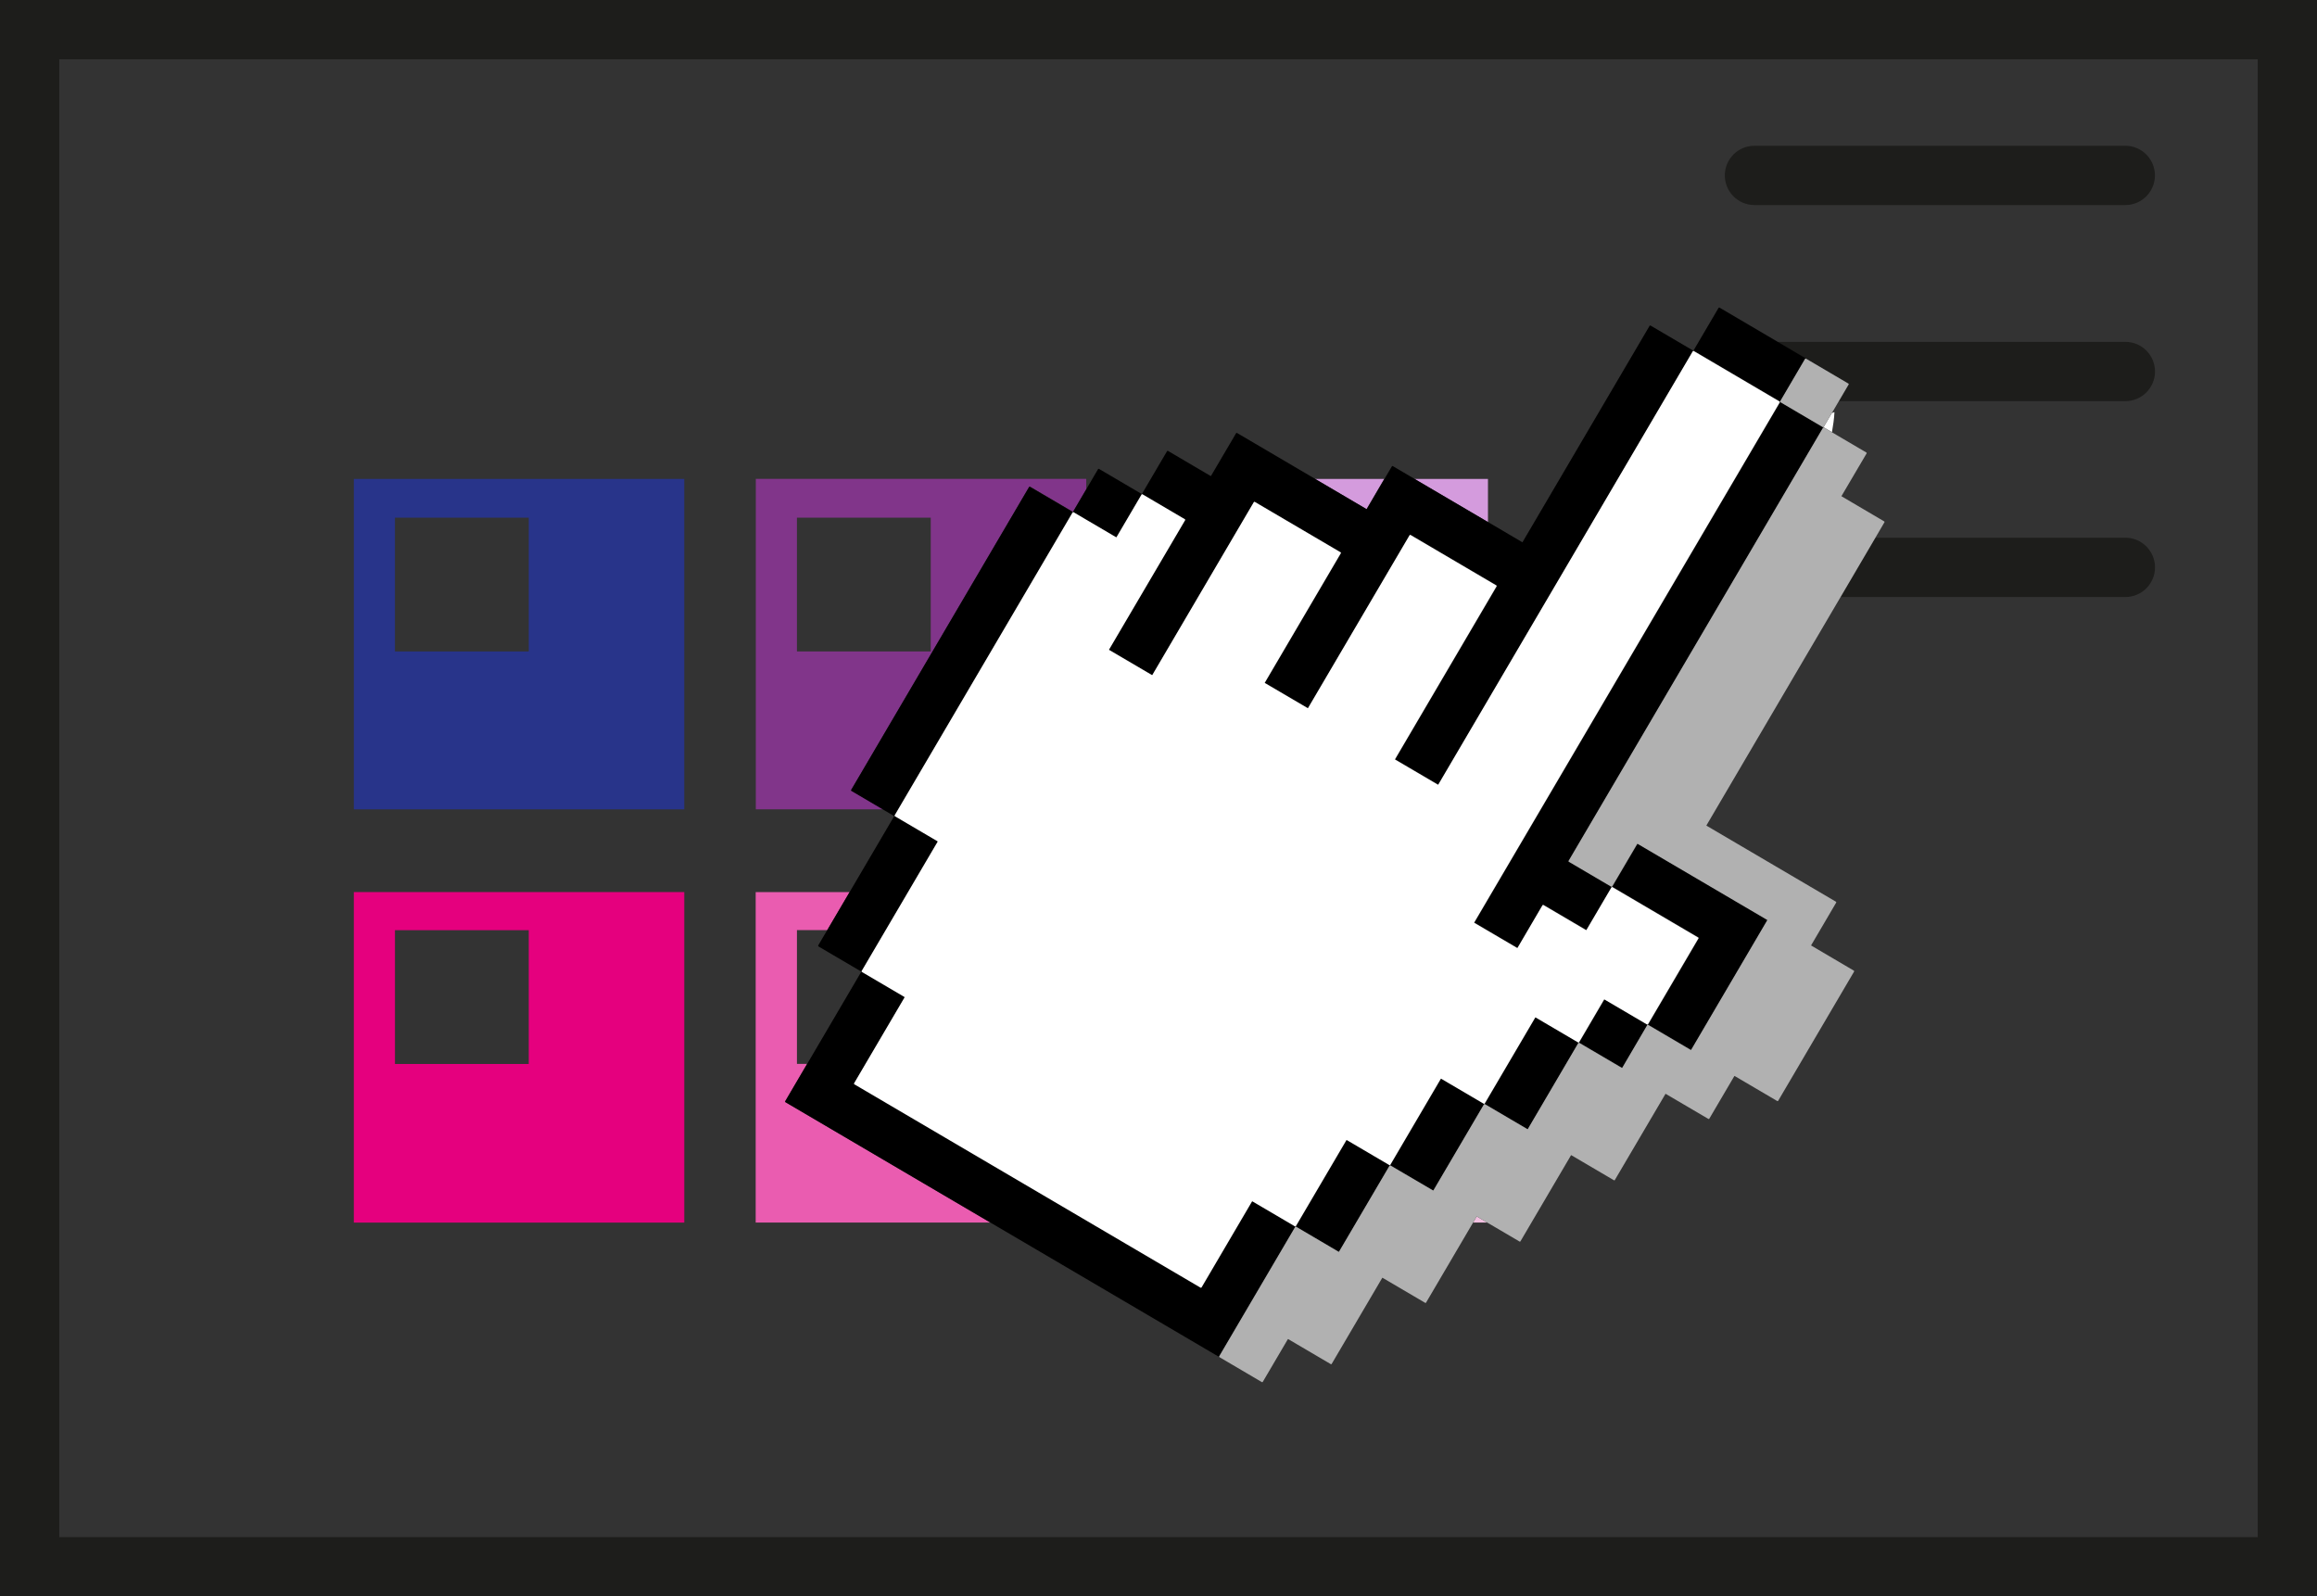 <?xml version="1.0" encoding="UTF-8"?><svg id="Calque_2" xmlns="http://www.w3.org/2000/svg" width="32.283" height="22.242" viewBox="0 0 32.283 22.242"><rect x="0" y="0" width="32.283" height="22.242" fill="#333333" stroke="none"/><path d="M0,0V22.242H32.283V0H0ZM31.457,21.416H.826V.826H31.457V21.416Z" fill="#1d1d1b"/><path d="M24.445,2.857h5.167c.228,0,.413-.185,.413-.413s-.185-.413-.413-.413h-5.167c-.228,0-.413,.185-.413,.413s.185,.413,.413,.413Z" fill="#1d1d1b"/><path d="M25.16,4.996l.003,.001,.59,.347,.003,.003,.002,.004,0,.004-.001,.004-.135,.23h3.991c.228,0,.413-.185,.413-.413,0-.228-.185-.413-.413-.413h-4.851l.396,.233,.002,.002Z" fill="#1d1d1b"/><path d="M29.613,8.318c.228,0,.413-.185,.413-.413,0-.228-.185-.413-.413-.413h-3.483l-.485,.826h3.968Z" fill="#1d1d1b"/><path d="M9.535,6.673H4.93v4.604h4.604V6.673Zm-2.168,.554v1.849h-1.864v-1.864h1.864v.015Z" fill="#28348a"/><path d="M11.862,11.015l-.002-.003-0-.004,.001-.004,2.478-4.219,.003-.003,.004-.002,.004-0,.004,.001,.594,.349,.004-.001,.183-.311v-.146h-4.604v4.604h1.778l-.442-.26-.003-.003Zm-.743-1.939h-.015v-1.864h1.864v1.864h-1.849Z" fill="#81358a"/><path d="M9.535,12.429H4.93v4.605h4.604v-4.605Zm-2.168,.546v1.849h-1.864v-1.864h1.864v.015Z" fill="#e5007e"/><polygon points="10.944 15.356 10.941 15.354 10.939 15.35 10.939 15.346 10.94 15.343 11.245 14.823 11.119 14.823 11.104 14.823 11.104 14.808 11.104 14.652 11.104 13.13 11.104 12.974 11.104 12.959 11.119 12.959 11.275 12.959 11.527 12.959 11.838 12.429 10.529 12.429 10.529 17.033 13.798 17.033 10.944 15.356" fill="#ea5cb0"/><polygon points="20.732 6.673 19.707 6.673 20.732 7.275 20.732 6.673" fill="#d49bdd"/><polygon points="19.041 7.092 19.286 6.673 18.322 6.673 19.037 7.093 19.041 7.092" fill="#d49bdd"/><polygon points="20.574 16.95 20.525 17.033 20.721 17.033 20.578 16.949 20.574 16.95" fill="#f2c0e0"/><path d="M25.408,5.949l-0,.001,.001,.004,.001,.001,.003,.001,.112,.066c.016-.093,.03-.186,.035-.281l-.037,.014-.112,.191-.002,.002Z" fill="#fff"/><path d="M11.401,13.173l-.001,.004,0,.004,.002,.003,.003,.003,.594,.349,.001,.004-.754,1.284-.305,.519-.001,.004,0,.004,.002,.003,.003,.003,2.855,1.677,3.188,1.873,.003,.001-.001-.001-.002-.003-0-.004,.001-.004,1.057-1.8,.003-.003,.003-.002,.004-0,.004,.001,.594,.349,.004-.001,.704-1.198,.003-.003,.003-.002,.004-0,.004,.001,.594,.349,.004-.001,.704-1.198,.003-.003,.003-.002,.004-0,.004,.001,.594,.349,.004-.001,.704-1.199,.003-.003,.003-.002,.004-0,.004,.001,.594,.349,.004-.001,.349-.594,.003-.003,.003-.002,.004-0,.004,.001,.594,.349,.004-.001,1.062-1.807-.001-.004-1.807-1.061-.004,.001-.349,.594-.003,.003-.003,.002-.004,0-.004-.001-.59-.346-.003-.003-.002-.003-0-.004,.001-.004,3.544-6.033,.003-.003,.004-.002,.004-0,.001,0-.001-.001-.001-.004,0-.001-.001,.001-.003,.002-.004,0-.004-.001-.59-.347-.003-.003-.002-.003-0-.004,.001-.004,.346-.59,.003-.003,.003-.002,.004-0,.001,0-.002-.002-.396-.233-.808-.475-.004-.001h-.004l-.003,.002-.003,.003-.349,.594-.004,.001-.594-.349-.004-.001-.004,0-.003,.002-.003,.003-1.77,3.013-.004,.001-.474-.279-1.025-.602-.304-.179-.004-.001-.004,0-.003,.002-.003,.003-.103,.175-.246,.419-.004,.001-.714-.42-1.089-.64-.004-.001-.004,0-.004,.002-.003,.003-.349,.594-.004,.001-.594-.349-.004-.001-.004,0-.004,.002-.003,.003-.349,.594-.004,.001-.594-.349-.004-.001-.004,0-.003,.002-.003,.003-.166,.283-.183,.311-.004,.001-.594-.349-.004-.001-.004,0-.004,.002-.003,.003-2.478,4.219-.001,.004,0,.004,.002,.003,.003,.003,.442,.26,.152,.089,.001,.004-.622,1.059-.312,.53-.126,.214Zm.605,.355l1.059-1.803-.001-.004-.594-.349-.003-.003-.002-.003-0-.004,.001-.004,2.478-4.218,.003-.003,.003-.002h.004l.004,.001,.594,.349,.004-.001,.349-.594,.003-.003,.003-.002,.004-0,.004,.001,.59,.347,.003,.003,.002,.003,0,.004-.001,.004-1.059,1.803,.001,.004,.598,.351,.004-.001,1.415-2.408,.003-.003,.003-.002,.004-0,.004,.001,1.195,.702,.003,.003,.002,.003,0,.004-.001,.004-1.059,1.803,.001,.004,.598,.351,.004-.001,1.415-2.408,.003-.003,.003-.002,.004-0,.004,.001,1.195,.702,.003,.003,.002,.003,0,.004-.001,.004-1.415,2.408,.001,.004,.598,.351,.004-.001,3.546-6.037,.003-.003,.003-.002,.004-0,.004,.001,1.194,.702,.003,.003,.002,.003,0,.004-.001,.004-4.257,7.246,.001,.004,.598,.351,.004-.001,.349-.594,.003-.003,.003-.002,.004-0,.004,.001,.594,.349,.004-.001,.349-.594,.003-.003,.003-.002,.004-0,.004,.001,1.194,.702,.003,.003,.002,.003,0,.004-.001,.004-.702,1.195-.003,.003-.003,.002-.004,0-.004-.001-.594-.349-.004,.001-.349,.594-.003,.003-.004,.002h-.004l-.004-.001-.594-.349-.004,.001-.704,1.199-.003,.003-.003,.002-.004,0-.004-.001-.594-.349-.004,.001-.704,1.199-.003,.003-.003,.002-.004,0-.004-.001-.594-.349-.004,.001-.704,1.198-.003,.003-.003,.002-.004,0-.004-.001-.594-.349-.004,.001-.704,1.199-.003,.003-.003,.002-.004,0-.004-.001-4.823-2.833-.003-.003-.002-.003-0-.004,.001-.004,.704-1.199-.001-.004-.594-.349-.003-.003-.002-.003-0-.004,.001-.004Z"/><polygon points="12.006 13.539 12.009 13.542 12.603 13.891 12.604 13.895 11.9 15.093 11.899 15.097 11.899 15.101 11.901 15.104 11.904 15.107 16.727 17.94 16.731 17.941 16.735 17.941 16.738 17.939 16.741 17.937 17.445 16.738 17.448 16.737 18.042 17.086 18.046 17.087 18.05 17.087 18.053 17.085 18.056 17.082 18.76 15.884 18.763 15.883 19.357 16.232 19.361 16.233 19.365 16.233 19.368 16.232 19.371 16.229 20.075 15.03 20.079 15.029 20.673 15.378 20.676 15.379 20.68 15.379 20.684 15.377 20.687 15.374 21.391 14.176 21.394 14.175 21.988 14.524 21.992 14.525 21.995 14.525 21.999 14.523 22.002 14.52 22.35 13.926 22.354 13.925 22.948 14.274 22.952 14.275 22.956 14.275 22.959 14.273 22.962 14.27 23.663 13.076 23.665 13.072 23.665 13.068 23.663 13.065 23.66 13.062 22.465 12.36 22.462 12.359 22.458 12.359 22.454 12.361 22.452 12.364 22.103 12.958 22.099 12.959 21.505 12.61 21.501 12.608 21.498 12.609 21.494 12.61 21.491 12.613 21.143 13.207 21.139 13.208 20.541 12.857 20.54 12.853 24.797 5.607 24.798 5.603 24.798 5.599 24.796 5.596 24.793 5.593 23.599 4.891 23.595 4.89 23.591 4.89 23.588 4.892 23.585 4.895 20.039 10.932 20.035 10.933 19.437 10.582 19.437 10.578 20.851 8.17 20.852 8.166 20.852 8.162 20.85 8.159 20.847 8.156 19.653 7.454 19.649 7.453 19.645 7.453 19.642 7.455 19.639 7.458 18.224 9.866 18.221 9.867 17.623 9.516 17.622 9.512 18.681 7.709 18.683 7.705 18.682 7.701 18.681 7.698 18.678 7.695 17.483 6.993 17.479 6.992 17.475 6.992 17.472 6.994 17.469 6.997 16.055 9.405 16.051 9.406 15.453 9.055 15.452 9.051 16.512 7.248 16.513 7.244 16.513 7.24 16.511 7.237 16.508 7.234 15.918 6.887 15.914 6.886 15.911 6.886 15.907 6.888 15.905 6.891 15.556 7.485 15.552 7.486 14.958 7.137 14.954 7.136 14.951 7.136 14.947 7.138 14.944 7.141 12.466 11.359 12.465 11.363 12.465 11.367 12.467 11.37 12.47 11.373 13.064 11.722 13.065 11.726 12.006 13.528 12.004 13.532 12.005 13.536 12.006 13.539" fill="#fff"/><polygon points="25.41 5.956 25.409 5.956 25.405 5.956 25.402 5.958 25.399 5.961 21.855 11.994 21.854 11.997 21.854 12.001 21.856 12.005 21.859 12.007 22.449 12.354 22.453 12.355 22.457 12.355 22.46 12.354 22.463 12.35 22.812 11.757 22.815 11.756 24.622 12.817 24.623 12.821 23.562 14.628 23.558 14.629 22.964 14.28 22.96 14.279 22.957 14.279 22.953 14.281 22.95 14.284 22.602 14.878 22.598 14.879 22.004 14.53 22 14.529 21.997 14.529 21.993 14.53 21.99 14.533 21.286 15.732 21.283 15.733 20.689 15.384 20.685 15.383 20.681 15.383 20.678 15.385 20.675 15.388 19.971 16.586 19.968 16.587 19.374 16.239 19.37 16.237 19.366 16.237 19.363 16.239 19.36 16.242 18.656 17.44 18.652 17.441 18.059 17.092 18.055 17.091 18.051 17.091 18.047 17.093 18.045 17.096 16.988 18.895 16.986 18.899 16.987 18.903 16.988 18.906 16.989 18.907 16.991 18.909 17.581 19.256 17.585 19.257 17.589 19.257 17.592 19.255 17.595 19.252 17.944 18.658 17.948 18.657 18.542 19.006 18.545 19.007 18.549 19.007 18.553 19.005 18.555 19.002 19.259 17.804 19.263 17.803 19.857 18.152 19.86 18.153 19.864 18.153 19.868 18.151 19.87 18.148 20.525 17.033 20.574 16.95 20.578 16.949 20.721 17.033 21.172 17.298 21.175 17.299 21.179 17.299 21.183 17.297 21.185 17.294 21.889 16.096 21.893 16.095 22.487 16.444 22.49 16.445 22.494 16.445 22.498 16.443 22.5 16.44 23.205 15.241 23.208 15.24 23.802 15.589 23.806 15.591 23.81 15.59 23.813 15.589 23.816 15.586 24.165 14.992 24.168 14.991 24.762 15.34 24.766 15.341 24.77 15.341 24.773 15.339 24.776 15.336 25.833 13.537 25.834 13.533 25.834 13.529 25.832 13.526 25.829 13.523 25.236 13.174 25.235 13.17 25.583 12.577 25.585 12.573 25.584 12.569 25.583 12.566 25.58 12.563 23.777 11.504 23.776 11.5 25.645 8.318 26.13 7.492 26.256 7.277 26.257 7.274 26.257 7.27 26.255 7.266 26.252 7.264 25.659 6.915 25.658 6.911 26.007 6.318 26.008 6.314 26.008 6.31 26.006 6.306 26.003 6.304 25.525 6.023 25.413 5.957 25.41 5.956" fill="#b1b1b1"/><polygon points="25.758 5.354 25.758 5.35 25.756 5.346 25.753 5.344 25.163 4.997 25.16 4.996 25.16 4.996 25.156 4.996 25.152 4.998 25.149 5.001 24.803 5.591 24.802 5.594 24.802 5.598 24.804 5.602 24.807 5.604 25.397 5.951 25.4 5.952 25.404 5.952 25.408 5.95 25.408 5.949 25.41 5.947 25.523 5.756 25.622 5.587 25.757 5.357 25.758 5.354" fill="#b1b1b1"/></svg>